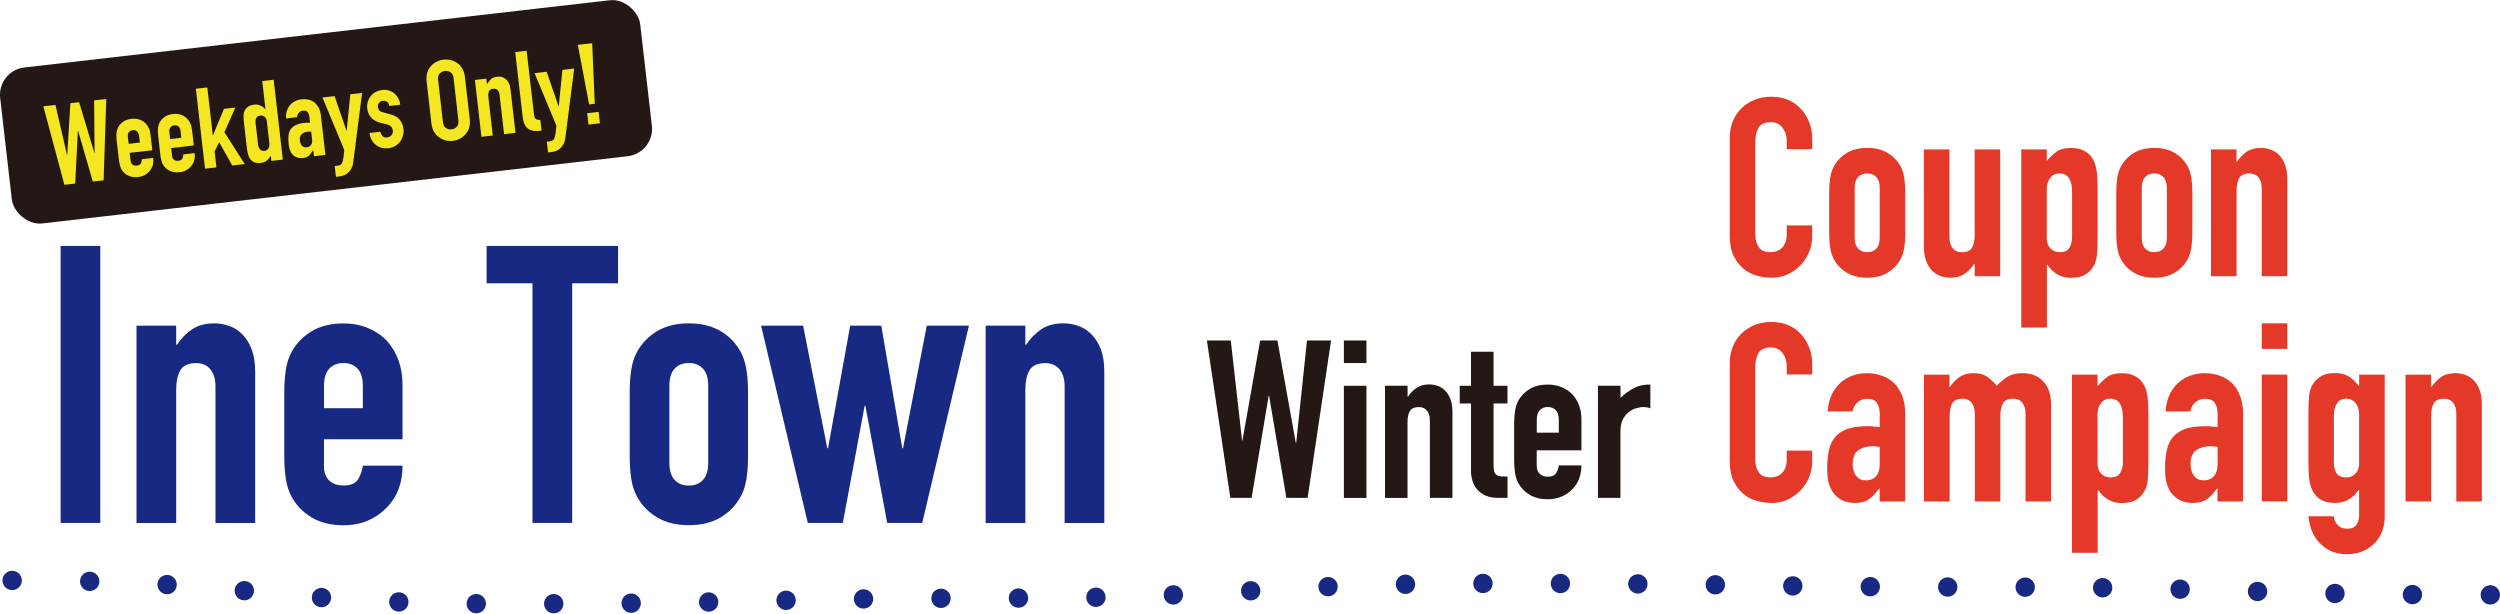 <?xml version="1.0" encoding="UTF-8"?><svg id="_レイヤー_2" xmlns="http://www.w3.org/2000/svg" viewBox="0 0 363.39 89.18"><defs><style>.cls-1{fill:#f4e621;}.cls-2{fill:#e43828;}.cls-3{fill:#231815;}.cls-4{fill:#182984;}.cls-5{stroke-dasharray:0 0 0 11.26;}.cls-5,.cls-6{fill:none;stroke:#182984;stroke-linecap:round;stroke-miterlimit:10;stroke-width:2.81px;}</style></defs><g id="_レイヤー_1-2"><g><path class="cls-4" d="M8.81,76.01V35.75h5.77v40.26h-5.77Z"/><path class="cls-4" d="M19.84,76.01v-28.67h5.77v2.77h.11c.6-.9,1.33-1.65,2.18-2.23,.85-.58,1.93-.88,3.25-.88,.72,0,1.43,.12,2.15,.37,.72,.25,1.36,.65,1.92,1.22s1.02,1.29,1.36,2.18c.34,.89,.51,1.97,.51,3.25v22h-5.77v-19.85c0-1.06-.25-1.88-.74-2.49-.49-.6-1.19-.9-2.09-.9-1.09,0-1.85,.34-2.26,1.02-.42,.68-.62,1.66-.62,2.94v19.28h-5.77Z"/><path class="cls-4" d="M58.51,63.85h-11.42v3.9c0,.9,.25,1.6,.76,2.09,.51,.49,1.2,.73,2.06,.73,1.09,0,1.82-.32,2.18-.96,.36-.64,.57-1.28,.65-1.92h5.77c0,2.53-.77,4.56-2.32,6.11-.75,.79-1.66,1.41-2.71,1.87-1.06,.45-2.24,.68-3.56,.68-1.81,0-3.35-.38-4.61-1.13-1.26-.75-2.23-1.75-2.91-3-.42-.75-.7-1.62-.85-2.6-.15-.98-.23-2.05-.23-3.22v-9.44c0-1.17,.08-2.24,.23-3.22,.15-.98,.43-1.85,.85-2.6,.68-1.24,1.65-2.24,2.91-3,1.26-.75,2.8-1.13,4.61-1.13,1.32,0,2.52,.23,3.59,.68,1.07,.45,1.99,1.07,2.74,1.87,1.51,1.7,2.26,3.83,2.26,6.39v7.92Zm-11.42-4.52h5.65v-3.28c0-1.09-.25-1.91-.76-2.46-.51-.55-1.2-.82-2.06-.82s-1.56,.27-2.06,.82c-.51,.55-.76,1.37-.76,2.46v3.28Z"/><path class="cls-4" d="M77.4,76.01V41.18h-6.67v-5.43h19.11v5.43h-6.67v34.83h-5.77Z"/><path class="cls-4" d="M91.53,56.95c0-1.17,.08-2.24,.23-3.22,.15-.98,.43-1.85,.85-2.6,.68-1.24,1.65-2.24,2.91-3,1.26-.75,2.8-1.13,4.61-1.13s3.34,.38,4.61,1.13c1.26,.75,2.23,1.75,2.91,3,.41,.75,.7,1.62,.85,2.6,.15,.98,.23,2.06,.23,3.22v9.44c0,1.17-.08,2.24-.23,3.22-.15,.98-.43,1.85-.85,2.6-.68,1.24-1.65,2.24-2.91,3-1.26,.75-2.8,1.13-4.61,1.13s-3.35-.38-4.61-1.13c-1.26-.75-2.23-1.75-2.91-3-.42-.75-.7-1.62-.85-2.6-.15-.98-.23-2.05-.23-3.22v-9.44Zm5.77,10.35c0,1.09,.25,1.91,.76,2.46,.51,.55,1.2,.82,2.06,.82s1.55-.27,2.06-.82c.51-.55,.76-1.37,.76-2.46v-11.25c0-1.09-.25-1.91-.76-2.46-.51-.55-1.2-.82-2.06-.82s-1.56,.27-2.06,.82c-.51,.55-.76,1.37-.76,2.46v11.25Z"/><path class="cls-4" d="M140.84,47.34l-6.79,28.67h-5.09l-3.17-17.02h-.11l-3.17,17.02h-5.09l-6.79-28.67h6.11l3.51,17.81h.11l3.22-17.81h4.52l3.05,17.81h.11l3.45-17.81h6.11Z"/><path class="cls-4" d="M143.27,76.01v-28.67h5.77v2.77h.11c.6-.9,1.33-1.65,2.18-2.23,.85-.58,1.93-.88,3.25-.88,.72,0,1.43,.12,2.15,.37,.72,.25,1.36,.65,1.92,1.22s1.02,1.29,1.36,2.18c.34,.89,.51,1.97,.51,3.25v22h-5.77v-19.85c0-1.06-.25-1.88-.74-2.49-.49-.6-1.19-.9-2.09-.9-1.09,0-1.85,.34-2.26,1.02-.42,.68-.62,1.66-.62,2.94v19.28h-5.77Z"/></g><g><path class="cls-3" d="M193.48,49.49l-3.41,22.88h-3.09l-2.51-14.85h-.06l-2.48,14.85h-3.09l-3.41-22.88h3.47l1.64,14.53h.06l2.57-14.53h2.51l2.67,14.88h.06l1.57-14.88h3.47Z"/><path class="cls-3" d="M195.34,52.77v-3.28h3.28v3.28h-3.28Zm0,19.61v-16.3h3.28v16.3h-3.28Z"/><path class="cls-3" d="M201.32,72.37v-16.3h3.28v1.58h.06c.34-.51,.75-.94,1.24-1.27,.48-.33,1.1-.5,1.85-.5,.41,0,.81,.07,1.22,.21,.41,.14,.77,.37,1.09,.69s.58,.73,.77,1.24,.29,1.12,.29,1.85v12.5h-3.28v-11.28c0-.6-.14-1.07-.42-1.41-.28-.34-.68-.51-1.19-.51-.62,0-1.05,.19-1.29,.58-.24,.39-.35,.94-.35,1.67v10.96h-3.28Z"/><path class="cls-3" d="M213.82,56.08v-4.95h3.28v4.95h2.02v2.57h-2.02v9.03c0,.39,.04,.69,.11,.9s.2,.38,.37,.48c.17,.11,.38,.17,.63,.19,.25,.02,.55,.03,.92,.03v3.09h-1.35c-.75,0-1.38-.12-1.88-.35-.5-.24-.91-.54-1.21-.9-.3-.36-.52-.78-.66-1.24-.14-.46-.21-.91-.21-1.33v-9.9h-1.64v-2.57h1.64Z"/><path class="cls-3" d="M229.86,65.46h-6.49v2.22c0,.51,.15,.91,.43,1.19,.29,.28,.68,.42,1.17,.42,.62,0,1.03-.18,1.24-.55,.2-.36,.33-.73,.37-1.09h3.28c0,1.44-.44,2.59-1.32,3.47-.43,.45-.94,.8-1.54,1.06-.6,.26-1.28,.39-2.02,.39-1.03,0-1.9-.21-2.62-.64-.72-.43-1.27-1-1.66-1.7-.24-.43-.4-.92-.48-1.48-.09-.56-.13-1.17-.13-1.83v-5.37c0-.66,.04-1.27,.13-1.83,.08-.56,.25-1.05,.48-1.48,.39-.71,.94-1.27,1.66-1.7,.72-.43,1.59-.64,2.62-.64,.75,0,1.43,.13,2.04,.39,.61,.26,1.13,.61,1.56,1.06,.86,.96,1.29,2.17,1.29,3.63v4.5Zm-6.49-2.57h3.21v-1.86c0-.62-.14-1.09-.43-1.4-.29-.31-.68-.47-1.17-.47s-.88,.16-1.17,.47c-.29,.31-.43,.78-.43,1.4v1.86Z"/><path class="cls-3" d="M232.27,72.37v-16.3h3.28v1.74c.66-.6,1.32-1.07,1.96-1.41,.64-.34,1.44-.51,2.38-.51v3.47c-.32-.13-.65-.19-1-.19s-.71,.06-1.11,.18c-.4,.12-.76,.32-1.08,.59-.34,.28-.62,.64-.84,1.09-.21,.45-.32,1.01-.32,1.67v9.67h-3.28Z"/></g><g><path class="cls-2" d="M263.41,32.77v1.6c0,.8-.15,1.56-.45,2.27-.3,.72-.72,1.35-1.25,1.91-.53,.56-1.16,1-1.87,1.33-.72,.33-1.48,.49-2.31,.49-.7,0-1.42-.1-2.14-.29-.73-.19-1.38-.53-1.96-1.02-.58-.48-1.06-1.11-1.44-1.87-.38-.76-.56-1.74-.56-2.93v-14.25c0-.85,.15-1.64,.44-2.36,.29-.73,.7-1.36,1.24-1.89s1.17-.95,1.91-1.25c.74-.3,1.56-.45,2.45-.45,1.74,0,3.16,.57,4.25,1.71,.53,.56,.95,1.22,1.25,1.98,.3,.76,.45,1.59,.45,2.49v1.45h-3.71v-1.24c0-.73-.21-1.36-.62-1.89-.41-.53-.97-.8-1.67-.8-.92,0-1.53,.29-1.84,.85-.3,.57-.45,1.29-.45,2.16v13.23c0,.75,.16,1.38,.49,1.89,.33,.51,.91,.76,1.76,.76,.24,0,.5-.04,.78-.13,.28-.08,.54-.22,.78-.42,.22-.19,.4-.46,.55-.8,.15-.34,.22-.76,.22-1.27v-1.27h3.71Z"/><path class="cls-2" d="M265.88,27.9c0-.75,.05-1.44,.15-2.07,.1-.63,.28-1.19,.55-1.67,.44-.8,1.06-1.44,1.87-1.93,.81-.48,1.8-.73,2.96-.73s2.15,.24,2.96,.73c.81,.49,1.44,1.13,1.87,1.93,.27,.48,.45,1.04,.55,1.67,.1,.63,.15,1.32,.15,2.07v6.07c0,.75-.05,1.44-.15,2.07-.1,.63-.28,1.19-.55,1.67-.44,.8-1.06,1.44-1.87,1.93-.81,.48-1.8,.73-2.96,.73s-2.15-.24-2.96-.73c-.81-.48-1.44-1.13-1.87-1.93-.27-.48-.45-1.04-.55-1.67-.1-.63-.15-1.32-.15-2.07v-6.07Zm3.71,6.65c0,.7,.16,1.23,.49,1.58,.33,.35,.77,.53,1.33,.53s1-.18,1.33-.53c.33-.35,.49-.88,.49-1.58v-7.23c0-.7-.16-1.23-.49-1.58-.33-.35-.77-.53-1.33-.53s-1,.18-1.33,.53c-.33,.35-.49,.88-.49,1.58v7.23Z"/><path class="cls-2" d="M290.74,21.72v18.43h-3.71v-1.78h-.07c-.39,.58-.85,1.06-1.4,1.44-.54,.38-1.24,.56-2.09,.56-.46,0-.92-.08-1.38-.24-.46-.16-.87-.42-1.24-.78s-.65-.83-.87-1.4c-.22-.57-.33-1.27-.33-2.09v-14.14h3.71v12.76c0,.68,.16,1.21,.47,1.6s.76,.58,1.35,.58c.7,0,1.19-.22,1.45-.65,.27-.44,.4-1.07,.4-1.89v-12.4h3.71Z"/><path class="cls-2" d="M293.8,47.6V21.72h3.71v1.67c.46-.53,.93-.98,1.42-1.34,.48-.36,1.19-.54,2.11-.54,1.53,0,2.6,.58,3.24,1.74,.22,.41,.38,.92,.47,1.53,.1,.61,.15,1.42,.15,2.44v7.02c0,1.36-.04,2.34-.11,2.94-.15,1.21-.7,2.12-1.67,2.73-.49,.31-1.19,.47-2.11,.47-.73,0-1.38-.16-1.94-.49s-1.06-.79-1.47-1.4h-.07v9.12h-3.71Zm7.38-19.88c0-.75-.15-1.36-.44-1.82-.29-.46-.75-.69-1.38-.69-.56,0-1.01,.21-1.34,.64-.34,.42-.51,.98-.51,1.65v7.16c0,.58,.18,1.06,.53,1.44,.35,.38,.79,.56,1.33,.56,.7,0,1.18-.22,1.44-.65,.25-.44,.38-.95,.38-1.53v-6.76Z"/><path class="cls-2" d="M307.61,27.9c0-.75,.05-1.44,.15-2.07,.1-.63,.28-1.19,.55-1.67,.44-.8,1.06-1.44,1.87-1.93,.81-.48,1.8-.73,2.96-.73s2.15,.24,2.96,.73c.81,.49,1.44,1.13,1.87,1.93,.27,.48,.45,1.04,.55,1.67,.1,.63,.15,1.32,.15,2.07v6.07c0,.75-.05,1.44-.15,2.07-.1,.63-.28,1.19-.55,1.67-.44,.8-1.06,1.44-1.87,1.93-.81,.48-1.8,.73-2.96,.73s-2.15-.24-2.96-.73c-.81-.48-1.44-1.13-1.87-1.93-.27-.48-.45-1.04-.55-1.67-.1-.63-.15-1.32-.15-2.07v-6.07Zm3.71,6.65c0,.7,.16,1.23,.49,1.58,.33,.35,.77,.53,1.33,.53s1-.18,1.33-.53c.33-.35,.49-.88,.49-1.58v-7.23c0-.7-.16-1.23-.49-1.58-.33-.35-.77-.53-1.33-.53s-1,.18-1.33,.53c-.33,.35-.49,.88-.49,1.58v7.23Z"/><path class="cls-2" d="M321.38,40.15V21.72h3.71v1.78h.07c.39-.58,.85-1.06,1.4-1.44,.55-.38,1.24-.56,2.09-.56,.46,0,.92,.08,1.38,.24,.46,.16,.87,.42,1.24,.78s.65,.83,.87,1.4c.22,.57,.33,1.27,.33,2.09v14.14h-3.71v-12.76c0-.68-.16-1.21-.47-1.6s-.76-.58-1.34-.58c-.7,0-1.19,.22-1.45,.65-.27,.44-.4,1.07-.4,1.89v12.4h-3.71Z"/><path class="cls-2" d="M263.41,65.51v1.6c0,.8-.15,1.56-.45,2.27-.3,.72-.72,1.35-1.25,1.91-.53,.56-1.16,1-1.87,1.33-.72,.33-1.48,.49-2.31,.49-.7,0-1.42-.1-2.14-.29-.73-.19-1.38-.53-1.96-1.02-.58-.48-1.06-1.11-1.44-1.87-.38-.76-.56-1.74-.56-2.93v-14.25c0-.85,.15-1.64,.44-2.36,.29-.73,.7-1.36,1.24-1.89s1.17-.95,1.91-1.25c.74-.3,1.56-.45,2.45-.45,1.74,0,3.16,.57,4.25,1.71,.53,.56,.95,1.22,1.25,1.98,.3,.76,.45,1.59,.45,2.49v1.45h-3.71v-1.24c0-.73-.21-1.36-.62-1.89-.41-.53-.97-.8-1.67-.8-.92,0-1.53,.29-1.84,.85-.3,.57-.45,1.29-.45,2.16v13.23c0,.75,.16,1.38,.49,1.89,.33,.51,.91,.76,1.76,.76,.24,0,.5-.04,.78-.13,.28-.08,.54-.22,.78-.42,.22-.19,.4-.46,.55-.8,.15-.34,.22-.76,.22-1.27v-1.27h3.71Z"/><path class="cls-2" d="M273.22,72.89v-1.89h-.07c-.48,.68-.98,1.2-1.47,1.56-.5,.36-1.19,.55-2.09,.55-.44,0-.88-.07-1.33-.2s-.88-.38-1.29-.75c-.41-.34-.75-.83-1-1.47-.25-.64-.38-1.47-.38-2.49s.08-1.96,.25-2.74c.17-.79,.48-1.45,.95-1.98,.44-.51,1.03-.89,1.78-1.15,.75-.25,1.71-.38,2.87-.38h.4c.15,0,.28,.01,.4,.04,.12,.02,.27,.04,.44,.04s.35,.01,.55,.04v-1.93c0-.63-.13-1.15-.4-1.56-.27-.41-.75-.62-1.45-.62-.48,0-.93,.16-1.33,.47-.4,.32-.66,.78-.78,1.38h-3.6c.1-1.65,.65-2.98,1.67-4,.48-.48,1.07-.87,1.74-1.14,.68-.28,1.44-.42,2.29-.42,.78,0,1.5,.12,2.18,.36,.68,.24,1.27,.61,1.78,1.09,.48,.48,.87,1.09,1.16,1.82,.29,.73,.44,1.58,.44,2.54v12.83h-3.71Zm0-7.92c-.41-.07-.75-.11-1.02-.11-.8,0-1.48,.19-2.05,.56-.57,.38-.85,1.06-.85,2.05,0,.7,.17,1.27,.51,1.71s.81,.65,1.42,.65,1.12-.21,1.47-.62c.35-.41,.53-.99,.53-1.74v-2.51Z"/><path class="cls-2" d="M279.66,72.89v-18.43h3.71v1.78h.07c.39-.58,.85-1.06,1.4-1.44,.55-.38,1.24-.56,2.09-.56,.8,0,1.47,.19,2,.58,.53,.39,.97,.81,1.31,1.27,.46-.51,.97-.94,1.53-1.31,.56-.36,1.33-.54,2.33-.54,.46,0,.93,.08,1.42,.24,.48,.16,.92,.42,1.31,.78,.39,.36,.7,.83,.94,1.4,.24,.57,.36,1.27,.36,2.09v14.14h-3.71v-12.76c0-.68-.16-1.21-.47-1.6-.31-.39-.76-.58-1.34-.58-.7,0-1.19,.22-1.45,.65-.27,.44-.4,1.07-.4,1.89v12.4h-3.71v-12.76c0-.68-.16-1.21-.47-1.6s-.76-.58-1.34-.58c-.7,0-1.19,.22-1.45,.65-.27,.44-.4,1.07-.4,1.89v12.4h-3.71Z"/><path class="cls-2" d="M301.18,80.34v-25.88h3.71v1.67c.46-.53,.93-.98,1.42-1.34,.48-.36,1.19-.54,2.11-.54,1.53,0,2.6,.58,3.24,1.74,.22,.41,.38,.92,.47,1.53,.1,.61,.15,1.42,.15,2.44v7.02c0,1.36-.04,2.34-.11,2.94-.15,1.21-.7,2.12-1.67,2.73-.49,.31-1.19,.47-2.11,.47-.73,0-1.38-.16-1.94-.49s-1.06-.79-1.47-1.4h-.07v9.12h-3.71Zm7.38-19.88c0-.75-.15-1.36-.44-1.82-.29-.46-.75-.69-1.38-.69-.56,0-1.01,.21-1.34,.64-.34,.42-.51,.98-.51,1.65v7.16c0,.58,.18,1.06,.53,1.44,.35,.38,.79,.56,1.33,.56,.7,0,1.18-.22,1.44-.65,.25-.44,.38-.95,.38-1.53v-6.76Z"/><path class="cls-2" d="M322.33,72.89v-1.89h-.07c-.48,.68-.98,1.2-1.47,1.56-.5,.36-1.19,.55-2.09,.55-.44,0-.88-.07-1.33-.2s-.88-.38-1.29-.75c-.41-.34-.75-.83-1-1.47-.25-.64-.38-1.47-.38-2.49s.08-1.96,.25-2.74c.17-.79,.48-1.45,.95-1.98,.44-.51,1.03-.89,1.78-1.15,.75-.25,1.71-.38,2.87-.38h.4c.15,0,.28,.01,.4,.04,.12,.02,.27,.04,.44,.04s.35,.01,.55,.04v-1.93c0-.63-.13-1.15-.4-1.56-.27-.41-.75-.62-1.45-.62-.48,0-.93,.16-1.33,.47-.4,.32-.66,.78-.78,1.38h-3.6c.1-1.65,.65-2.98,1.67-4,.48-.48,1.07-.87,1.74-1.14,.68-.28,1.44-.42,2.29-.42,.78,0,1.5,.12,2.18,.36,.68,.24,1.27,.61,1.78,1.09,.48,.48,.87,1.09,1.16,1.82,.29,.73,.44,1.58,.44,2.54v12.83h-3.71Zm0-7.92c-.41-.07-.75-.11-1.02-.11-.8,0-1.48,.19-2.05,.56-.57,.38-.85,1.06-.85,2.05,0,.7,.17,1.27,.51,1.71s.81,.65,1.42,.65,1.12-.21,1.47-.62c.35-.41,.53-.99,.53-1.74v-2.51Z"/><path class="cls-2" d="M328.76,50.71v-3.71h3.71v3.71h-3.71Zm0,22.17v-18.43h3.71v18.43h-3.71Z"/><path class="cls-2" d="M339.23,75.03c.02,.44,.2,.85,.53,1.24,.33,.39,.81,.58,1.44,.58s1.04-.19,1.31-.56c.27-.38,.4-.85,.4-1.44v-3.63h-.07c-.41,.61-.9,1.07-1.47,1.4s-1.23,.49-1.98,.49c-1.55,0-2.63-.58-3.23-1.75-.22-.41-.38-.92-.47-1.53-.1-.61-.15-1.42-.15-2.44v-7.02c0-1.33,.04-2.31,.11-2.94,.15-1.21,.71-2.12,1.71-2.73,.46-.31,1.15-.47,2.07-.47,.46,0,.85,.05,1.18,.15,.33,.1,.62,.23,.89,.4,.27,.17,.51,.37,.73,.6,.22,.23,.45,.48,.69,.75v-1.67h3.71v20.68c0,.63-.1,1.27-.31,1.91-.21,.64-.54,1.22-1,1.73-.46,.53-1.04,.96-1.74,1.29-.7,.33-1.54,.49-2.51,.49-.56,0-1.14-.09-1.75-.27-.61-.18-1.16-.49-1.67-.93-.53-.41-.99-.96-1.36-1.65-.38-.69-.62-1.58-.75-2.67h3.71Zm0-7.81c0,.58,.13,1.09,.38,1.53,.25,.44,.73,.65,1.44,.65,.53,0,.98-.19,1.33-.56,.35-.38,.53-.85,.53-1.44v-7.16c0-.68-.17-1.23-.51-1.65-.34-.42-.79-.64-1.34-.64-.63,0-1.09,.23-1.38,.69-.29,.46-.44,1.07-.44,1.82v6.76Z"/><path class="cls-2" d="M349.66,72.89v-18.43h3.71v1.78h.07c.39-.58,.85-1.06,1.4-1.44,.55-.38,1.24-.56,2.09-.56,.46,0,.92,.08,1.38,.24,.46,.16,.87,.42,1.24,.78s.65,.83,.87,1.4c.22,.57,.33,1.27,.33,2.09v14.14h-3.71v-12.76c0-.68-.16-1.21-.47-1.6s-.76-.58-1.34-.58c-.7,0-1.19,.22-1.45,.65-.27,.44-.4,1.07-.4,1.89v12.4h-3.71Z"/></g><rect class="cls-3" x=".57" y="4.84" width="93.65" height="22.82" rx="4" ry="4" transform="translate(-1.55 5.52) rotate(-6.55)"/><g><path class="cls-1" d="M15.45,14.4l-.39,11.81-1.57,.18-2.14-7.39h-.03s-.39,7.68-.39,7.68l-1.57,.18-3.06-11.41,1.76-.2,1.68,7.27h.03s.46-7.52,.46-7.52l1.27-.15,2.22,7.39h.03s-.07-7.65-.07-7.65l1.76-.2Z"/><path class="cls-1" d="M22.14,21.84l-3.29,.38,.13,1.13c.03,.26,.13,.45,.29,.58,.16,.13,.37,.17,.62,.14,.32-.04,.51-.15,.6-.35,.08-.2,.12-.39,.12-.58l1.66-.19c.08,.73-.07,1.34-.47,1.84-.19,.25-.43,.46-.72,.63-.29,.17-.62,.27-1,.31-.52,.06-.98,0-1.37-.17-.39-.17-.7-.43-.94-.77-.15-.2-.25-.44-.33-.72-.08-.28-.13-.58-.17-.92l-.31-2.72c-.04-.34-.05-.65-.04-.94s.06-.55,.16-.78c.15-.38,.4-.7,.74-.96,.34-.26,.77-.42,1.29-.48,.38-.04,.73-.02,1.06,.08,.33,.1,.61,.24,.85,.45,.49,.44,.78,1.03,.86,1.77l.26,2.28Zm-3.44-.93l1.63-.19-.11-.95c-.04-.32-.14-.54-.3-.68-.17-.14-.37-.2-.62-.17-.25,.03-.44,.13-.57,.3-.13,.17-.17,.42-.14,.73l.11,.95Z"/><path class="cls-1" d="M28.17,21.14l-3.29,.38,.13,1.13c.03,.26,.13,.45,.29,.58,.16,.13,.37,.17,.62,.14,.32-.04,.51-.15,.6-.35,.08-.2,.12-.39,.12-.58l1.66-.19c.08,.73-.07,1.34-.47,1.84-.19,.25-.43,.46-.72,.63-.29,.17-.62,.27-1,.31-.52,.06-.98,0-1.37-.17-.39-.17-.7-.43-.94-.77-.15-.2-.26-.44-.33-.72-.08-.28-.13-.59-.17-.92l-.31-2.72c-.04-.34-.05-.65-.04-.94,.01-.29,.06-.55,.16-.78,.15-.38,.4-.7,.74-.96,.34-.26,.77-.42,1.29-.48,.38-.04,.73-.02,1.06,.08,.33,.1,.61,.24,.85,.45,.49,.44,.78,1.03,.86,1.77l.26,2.28Zm-3.44-.93l1.63-.19-.11-.95c-.04-.32-.14-.54-.3-.68-.17-.14-.37-.2-.62-.17s-.44,.13-.57,.3c-.13,.17-.17,.42-.14,.73l.11,.95Z"/><path class="cls-1" d="M29.8,24.51l-1.33-11.61,1.66-.19,.8,6.95h.03s1.59-3.84,1.59-3.84l1.66-.19-1.59,3.59,2.95,4.63-1.81,.21-1.91-3.4-.66,1.35,.27,2.32-1.66,.19Z"/><path class="cls-1" d="M39.45,23.4l-.09-.75c-.09,.13-.19,.25-.27,.37-.09,.12-.18,.22-.29,.31-.11,.09-.24,.17-.39,.23s-.32,.1-.53,.13c-.7,.08-1.21-.12-1.54-.62-.12-.17-.22-.39-.29-.66-.07-.27-.14-.63-.19-1.09l-.36-3.15c-.07-.6-.1-1.04-.1-1.33,0-.55,.21-.99,.63-1.31,.19-.16,.49-.27,.9-.32,.33-.04,.62,0,.9,.12,.27,.12,.52,.3,.73,.55h.03s-.47-4.1-.47-4.1l1.66-.19,1.33,11.61-1.66,.19Zm-1.96-2.5c.04,.34,.13,.6,.29,.79,.15,.19,.37,.27,.66,.24,.25-.03,.44-.15,.57-.35,.13-.21,.18-.46,.14-.77l-.37-3.21c-.03-.26-.13-.47-.31-.62-.18-.15-.39-.21-.62-.18-.32,.04-.52,.16-.61,.37-.09,.21-.12,.44-.09,.7l.35,3.03Z"/><path class="cls-1" d="M45.63,22.69l-.1-.85h-.03c-.18,.33-.38,.59-.58,.78-.21,.19-.51,.31-.91,.35-.2,.02-.4,.02-.61-.02-.21-.04-.41-.12-.62-.27-.2-.13-.38-.33-.52-.61-.15-.28-.25-.64-.3-1.1-.05-.47-.06-.88-.03-1.24s.14-.68,.32-.94c.17-.25,.42-.45,.74-.61,.32-.15,.75-.26,1.27-.32,.05,0,.11-.01,.18-.02,.07,0,.13,0,.18,0,.06,0,.12,0,.2,0s.16-.01,.25-.01l-.1-.86c-.03-.28-.12-.51-.26-.68-.14-.17-.37-.24-.68-.2-.22,.02-.41,.12-.57,.28-.16,.16-.26,.38-.28,.66l-1.61,.19c-.04-.74,.14-1.37,.54-1.88,.19-.24,.43-.44,.72-.6,.29-.16,.62-.26,1.01-.31,.35-.04,.68-.02,1,.05,.32,.07,.6,.21,.85,.4,.24,.19,.45,.44,.62,.76,.17,.31,.28,.68,.33,1.12l.66,5.76-1.66,.19Zm-.41-3.56c-.19-.01-.34,0-.46,0-.36,.04-.66,.16-.89,.36-.24,.2-.33,.52-.28,.97,.04,.32,.14,.56,.32,.74,.17,.18,.4,.25,.67,.22,.28-.03,.49-.15,.63-.35,.14-.2,.19-.47,.15-.81l-.13-1.13Z"/><path class="cls-1" d="M46.87,14.17l1.76-.2,1.73,5.02h.03s.53-5.29,.53-5.29l1.71-.2-1.27,9.98c-.04,.38-.13,.7-.26,.96s-.29,.47-.48,.65c-.19,.18-.4,.31-.62,.39-.23,.09-.46,.14-.71,.17l-.46,.05-.18-1.57,.38-.04c.16-.02,.3-.06,.42-.11,.12-.06,.21-.17,.29-.33,.07-.16,.13-.39,.17-.67,.04-.29,.09-.68,.13-1.18l-3.17-7.63Z"/><path class="cls-1" d="M56.59,15.4c-.04-.28-.16-.48-.34-.6-.18-.12-.39-.17-.6-.15-.26,.03-.45,.14-.57,.32-.12,.18-.17,.38-.15,.6,.02,.15,.07,.3,.17,.44,.09,.14,.3,.25,.63,.33l1.02,.28c.65,.17,1.11,.45,1.39,.83,.28,.39,.45,.82,.51,1.31,.04,.35,.01,.68-.08,.99-.09,.31-.23,.6-.42,.85-.19,.25-.43,.46-.72,.63-.29,.17-.61,.27-.97,.31-.67,.08-1.26-.07-1.77-.44-.25-.18-.47-.42-.64-.71s-.29-.65-.35-1.06l1.57-.18c.06,.23,.16,.43,.31,.61,.15,.18,.38,.25,.69,.22,.24-.03,.44-.13,.62-.31,.17-.18,.24-.41,.21-.69-.03-.23-.11-.42-.25-.57-.14-.15-.37-.27-.7-.35l-.83-.2c-.54-.13-.99-.38-1.33-.73-.34-.35-.55-.8-.61-1.36-.04-.35-.01-.68,.08-.99,.1-.31,.25-.59,.45-.84,.19-.24,.43-.44,.71-.58,.28-.15,.59-.24,.93-.28s.66-.02,.96,.07c.3,.09,.57,.23,.8,.42,.23,.19,.42,.43,.58,.72,.15,.28,.25,.6,.29,.93l-1.57,.18Z"/><path class="cls-1" d="M62.01,11.82c-.05-.47-.02-.89,.1-1.27,.12-.38,.3-.7,.55-.97,.24-.26,.51-.47,.83-.62,.32-.16,.64-.26,.98-.29,.34-.04,.68-.02,1.02,.06,.35,.08,.67,.22,.96,.42,.29,.21,.54,.48,.74,.82,.21,.34,.33,.74,.39,1.21l.7,6.13c.06,.49,.02,.92-.1,1.29-.12,.37-.3,.68-.54,.94-.24,.27-.52,.48-.84,.64-.32,.16-.65,.26-.98,.29-.34,.04-.68,.02-1.02-.06-.35-.08-.66-.23-.95-.44-.3-.2-.55-.46-.75-.79-.2-.33-.33-.74-.39-1.23l-.7-6.13Zm2.37,5.94c.05,.4,.19,.69,.44,.85,.24,.17,.52,.23,.82,.19,.3-.03,.56-.16,.76-.38,.2-.22,.28-.52,.23-.93l-.7-6.13c-.05-.4-.19-.69-.44-.85-.24-.16-.52-.23-.82-.2-.3,.04-.56,.16-.76,.38-.2,.22-.28,.52-.23,.93l.7,6.13Z"/><path class="cls-1" d="M69.98,19.89l-.95-8.27,1.66-.19,.09,.8h.03c.14-.28,.33-.52,.55-.72,.23-.2,.53-.32,.91-.36,.21-.02,.42-.01,.63,.03,.21,.05,.41,.14,.59,.29,.18,.14,.34,.34,.46,.58,.13,.24,.21,.55,.25,.92l.73,6.34-1.66,.19-.66-5.72c-.03-.3-.13-.54-.29-.69-.16-.16-.37-.22-.63-.19-.32,.04-.52,.16-.62,.37-.1,.21-.12,.5-.08,.87l.64,5.56-1.66,.19Z"/><path class="cls-1" d="M74.89,7.57l1.66-.19,1.07,9.28c.04,.32,.12,.52,.25,.62,.13,.1,.35,.15,.67,.15l.18,1.57c-.38,.04-.73,.05-1.04,.03-.31-.02-.59-.11-.82-.26-.24-.14-.43-.35-.58-.64-.15-.28-.25-.67-.31-1.16l-1.08-9.39Z"/><path class="cls-1" d="M77.7,10.63l1.76-.2,1.73,5.02h.03s.53-5.29,.53-5.29l1.71-.2-1.27,9.98c-.04,.38-.13,.7-.26,.96-.13,.26-.29,.47-.48,.65-.19,.18-.4,.31-.62,.39-.23,.09-.46,.14-.71,.17l-.46,.05-.18-1.57,.38-.04c.16-.02,.3-.06,.42-.11,.11-.06,.21-.17,.29-.33,.07-.16,.13-.39,.17-.67,.04-.29,.09-.68,.13-1.18l-3.17-7.63Z"/><path class="cls-1" d="M85.63,15.19l-1.64-8.67,2.09-.24,.37,8.81-.82,.09Zm-.09,2.92l-.19-1.66,1.66-.19,.19,1.66-1.66,.19Z"/></g><g><line class="cls-6" x1="1.77" y1="84.37" x2="1.77" y2="84.37"/><path class="cls-5" d="M13.04,84.5c25.24,.62,28.96,3.27,60.77,3.27,36.02,0,36.02-.83,72.04-.83s36.02-2.14,72.04-2.14,36.02,.54,72.05,.54c34.04,0,35.91,1.01,66.42,1.12"/><line class="cls-6" x1="361.98" y1="86.47" x2="361.98" y2="86.47"/></g></g></svg>